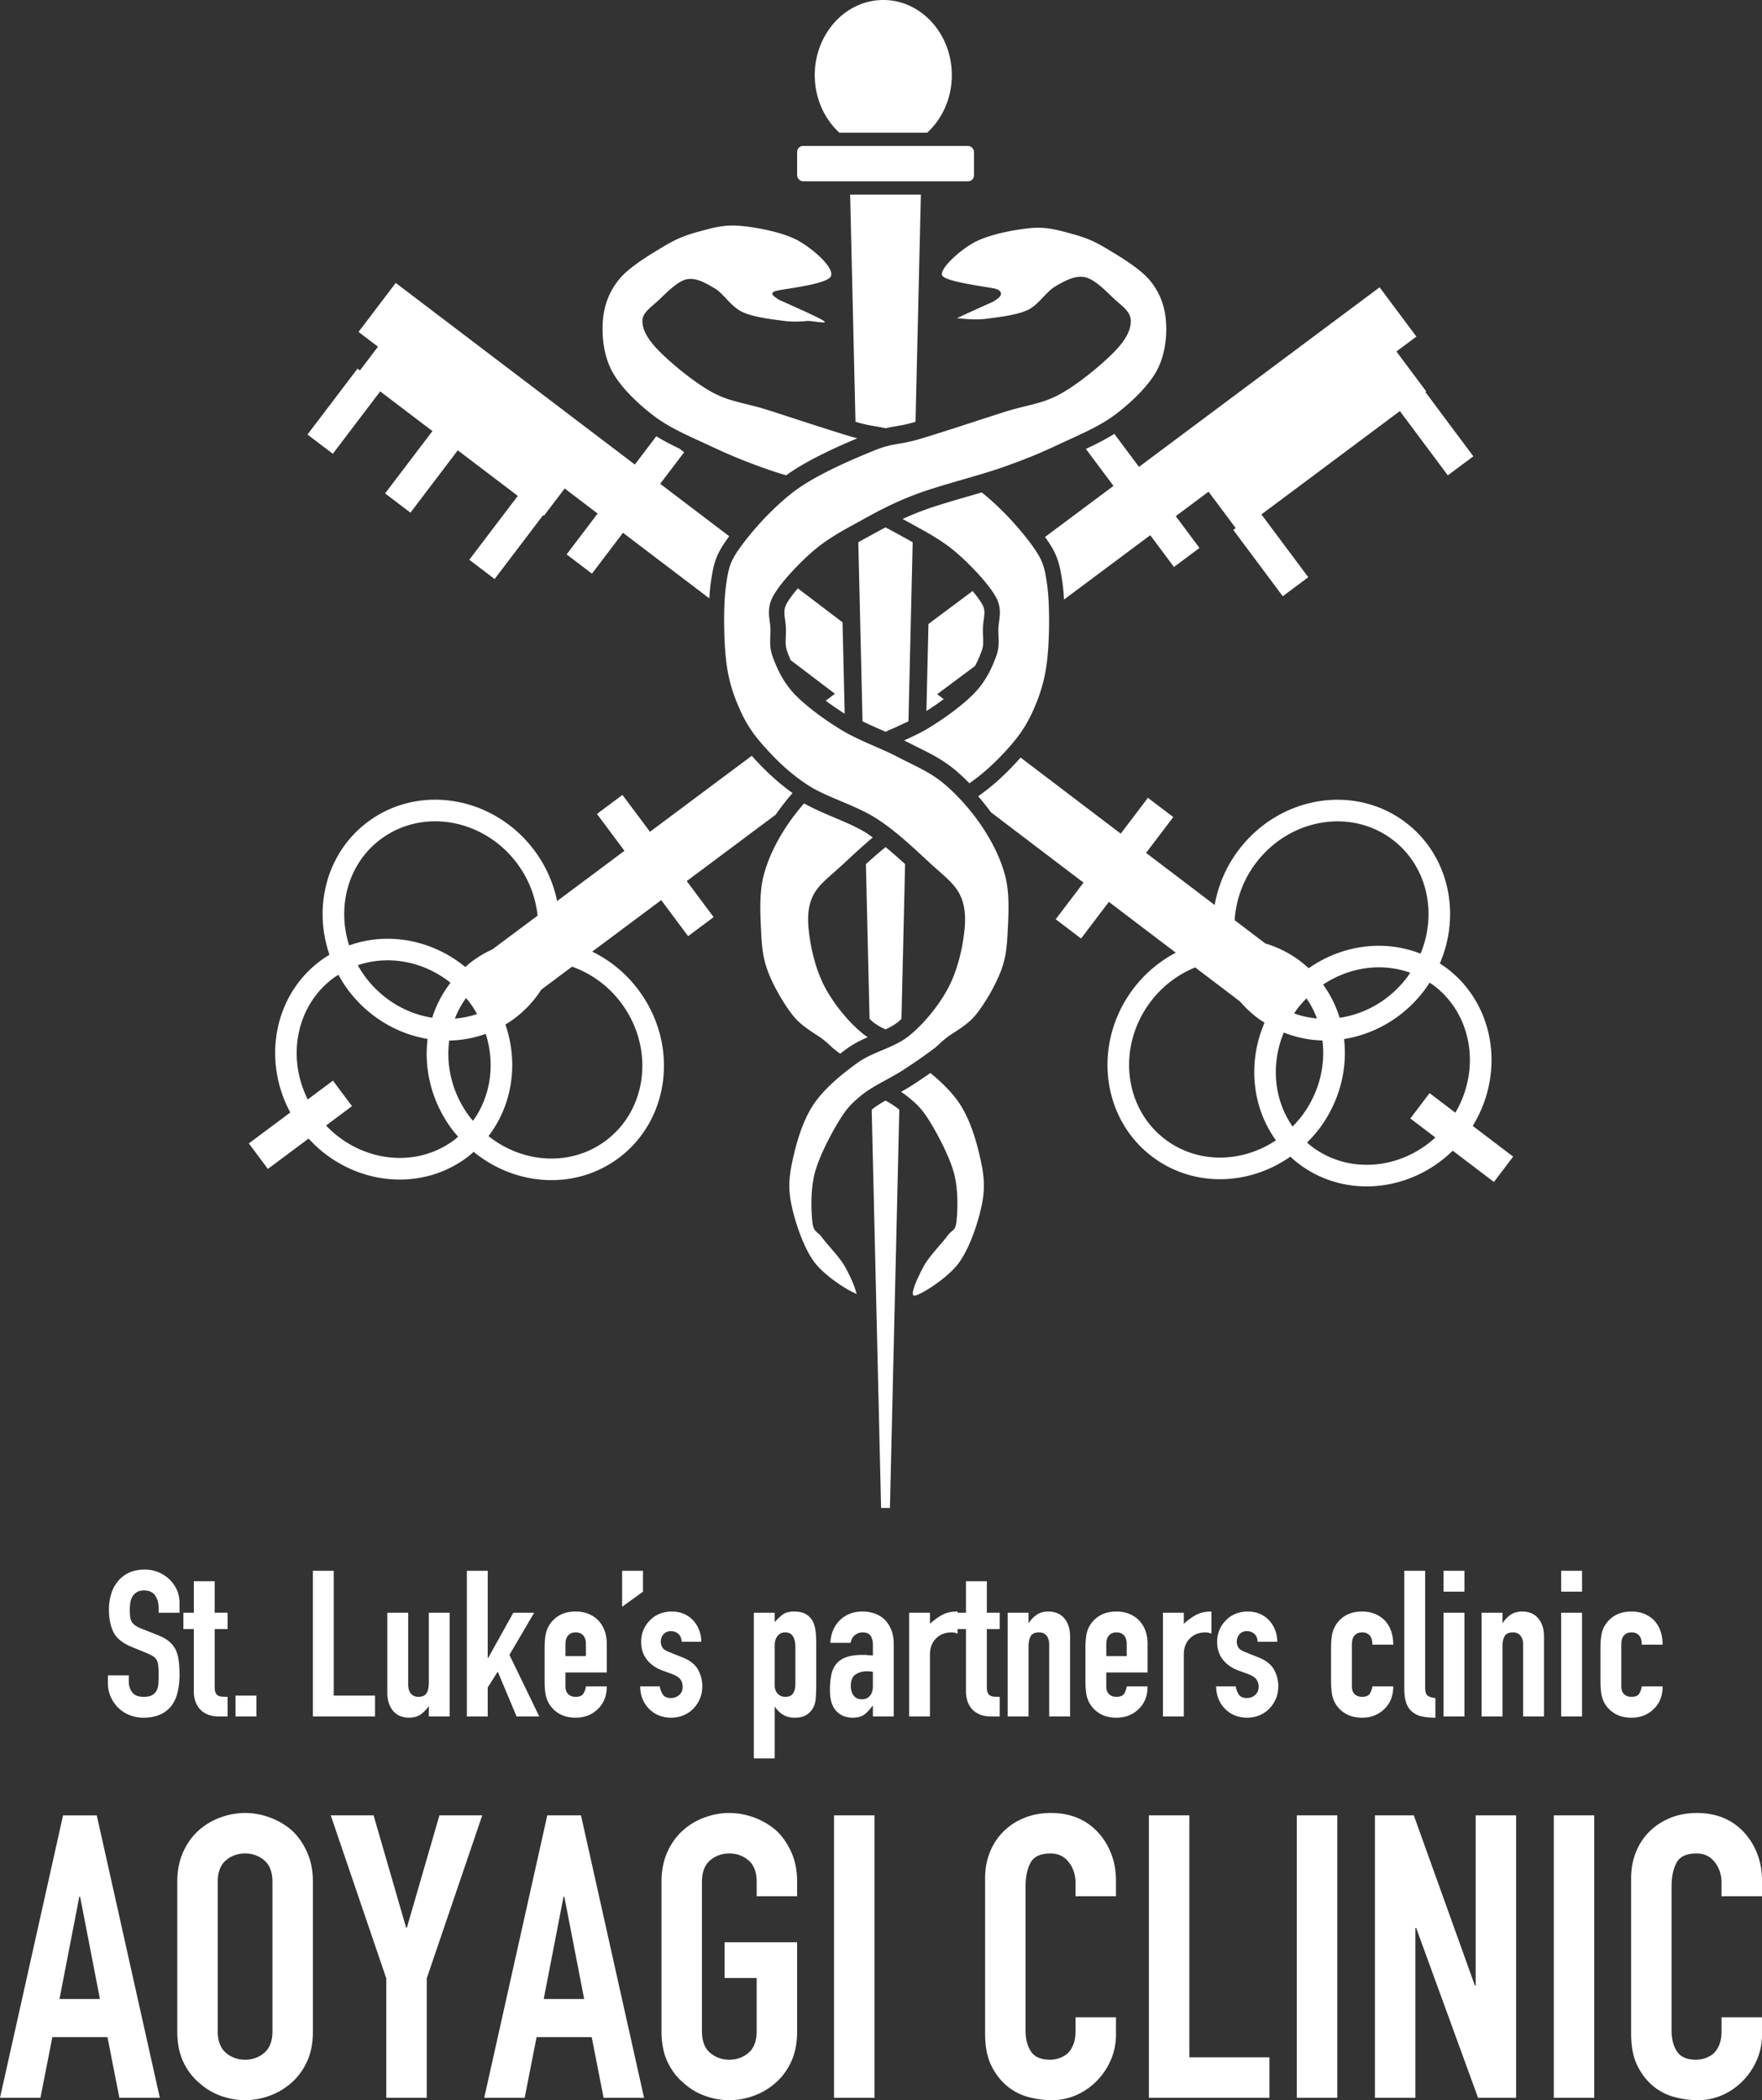 <svg id="_レイヤー_2" data-name="レイヤー 2" xmlns="http://www.w3.org/2000/svg" width="280" height="333.676"><rect width="100%" height="100%" fill="#333333" stroke="none"/><defs><style>.cls-1{fill:#fff}</style></defs><g id="_ロゴB案" data-name="ロゴB案"><path class="cls-1" d="M133.38 21.077h13.969c2.38-2.192 3.905-5.466 3.905-9.133 0-6.586-4.885-11.944-10.89-11.944s-10.89 5.358-10.89 11.944c0 3.668 1.525 6.941 3.905 9.133zm5.369 141.314c.558.449 1.235.818 1.968 1.163.733-.346 1.41-.714 1.967-1.163.19-.153.377-.345.566-.512l.579-24.583a71.1 71.1 0 00-3.104-2.709 70.517 70.517 0 00-3.123 2.71l.579 24.581c.19.167.377.359.567.512zm1.967 12.46c-.754.435-1.454.868-1.971 1.284-.08.064-.147.122-.222.183l1.491 63.276h1.405l1.491-63.277-.222-.183c-.519-.417-1.22-.85-1.972-1.284zm-4.66-107.805c1.335.397 2.199.543 3.034.684.531.09 1.052.18 1.629.315a25.233 25.233 0 011.612-.313c.839-.142 1.704-.288 3.046-.685l.109-.033.85-36.085v-.016h-11.241l.851 36.1.11.033z"/><rect class="cls-1" x="126.674" y="23.185" width="28.103" height="5.621" rx=".937" ry=".937"/><path class="cls-1" d="M103.934 66.099c2.588 1.967 5.853 3.305 8.872 4.721s5.422 2.44 9.242 3.777c.86.301 1.845.611 2.882.925.04-.029.079-.062.119-.091 3.315-2.377 8.162-4.524 11.185-5.789-.278-.072-.555-.143-.877-.239-3.45-1.023-9.612-3.069-13.309-4.249-3.697-1.18-5.977-1.259-8.872-2.833-2.896-1.574-6.654-4.721-8.503-6.61-1.848-1.889-2.588-3.384-2.588-4.721s1.417-2.203 2.588-3.305c1.171-1.102 2.958-2.99 4.436-3.305 1.479-.315 2.957.551 4.436 1.416 1.479.866 2.588 2.911 4.436 3.777 1.848.866 4.929 1.18 6.654 1.416 1.725.236 3.697 0 3.697 0 1.047 0 3.327.551 2.588 0-.739-.551-7.024-3.305-7.024-3.305-1.294-.787-1.479-1.102-.739-1.416.739-.315 8.256-1.023 8.873-2.361.616-1.338-2.773-4.328-5.176-5.666s-6.593-2.125-9.242-2.361c-2.649-.236-4.621.393-6.654.944-2.033.551-3.451 1.102-5.545 2.361-2.095 1.259-5.422 3.227-7.024 5.194-1.602 1.967-2.403 4.17-2.588 6.61-.185 2.439.123 5.508 1.479 8.026s4.066 5.115 6.654 7.082zm41.813 52.581c1.975.976 4.013 1.982 5.965 3.599.775.642 1.562 1.38 2.337 2.171 2.477-1.732 4.439-3.658 6.077-5.471 1.848-2.046 3.019-3.777 4.067-6.138 1.047-2.361 1.848-4.721 2.218-8.027.37-3.305.431-8.735 0-11.804-.431-3.069-.678-4.013-2.588-6.61-1.718-2.335-4.683-5.68-7.816-8.163-.693.204-1.399.411-2.125.621-2.646.767-5.354 1.552-7.307 2.289a50.09 50.09 0 00-3.141 1.307c.386.211.773.424 1.166.641 2.711 1.495 5.114 2.754 7.394 4.721 2.28 1.967 5.176 5.036 6.285 7.082 1.109 2.046.37 3.62.37 5.194s.246 2.597-.37 4.249c-.616 1.652-1.54 3.777-3.327 5.666-1.787 1.888-4.683 4.013-7.394 5.666-1.194.728-2.536 1.357-3.891 1.962.072.037.149.07.221.107.635.332 1.255.639 1.86.937zm-13.219 11.192c-1.699-.718-3.305-1.41-4.746-2.231a34.407 34.407 0 00-2.776 3.613c-1.664 2.518-3.019 5.272-3.697 8.026-.678 2.754-.493 5.98-.37 8.499.123 2.518.246 4.328 1.109 6.61s2.588 5.272 4.067 7.082c1.479 1.81 3.635 2.833 4.806 3.777 1.171.944 1.047 1.023 2.218 1.889l.369.268c.373-.282.754-.565 1.153-.851 1.038-.743 2.156-1.294 3.226-1.767a9.232 9.232 0 01-.682-.483c-2.341-1.889-4.498-4.564-5.915-7.082-1.417-2.518-2.218-5.587-2.588-8.026-.37-2.439-.493-4.643.37-6.61.863-1.967 2.588-3.148 4.806-5.194 1.342-1.238 3.003-2.821 4.813-4.332-.321-.226-.639-.471-.963-.677-1.461-.934-3.363-1.737-5.201-2.512zm15.399 48.597c1.232 2.046 3.019 5.43 3.697 8.026.678 2.597.555 5.902.37 7.554-.185 1.653-.616 1.18-1.479 2.361-.863 1.18-2.834 3.147-3.697 4.721-.863 1.574-2.403 4.8-1.479 4.721.924-.079 5.237-2.754 7.024-5.194 1.787-2.439 3.142-6.61 3.697-9.443.554-2.833.246-4.879-.37-7.554-.616-2.675-1.602-5.98-3.327-8.498-1.161-1.694-2.798-3.277-4.513-4.686a91.9 91.9 0 01-3.038 2.038 34.15 34.15 0 01-1.633.96c.377.246.737.493 1.05.745 1.664 1.338 2.465 2.203 3.697 4.249zm29.157-109.538c-1.445.903-2.983 1.67-4.526 2.393l4.384 5.875-10.876 8.115c1.892 2.637 2.305 3.972 2.78 7.356.107.764.182 1.651.234 2.589l13.706-10.226 3.769 5.051 4.054-3.025-3.769-5.051 5.211-3.888 4.316 5.784-.387.289 7.863 10.538 4.054-3.025-7.444-9.977 22.003-16.417 7.619 10.212 4.054-3.025-7.619-10.212.131-.098-4.734-6.345 3.173-2.367-5.845-7.833-38.24 28.532-3.912-5.243zM60.419 62.185l8.3 6.303-7.523 9.906 4.028 3.059 7.523-9.906 9.534 7.241-7.706 10.147 4.028 3.059 7.706-10.147.13.099 3.292-4.335 5.24 3.98-4.931 6.492 4.028 3.059 4.931-6.492 13.717 10.417c.052-.847.12-1.653.218-2.35.485-3.456.888-4.717 2.945-7.52l-10.968-8.33 3.812-5.019-.734-.558c-1.263-.606-2.512-1.244-3.696-1.973l-3.41 4.491-37.995-28.856-5.911 7.783 3.09 2.347-2.869 3.778-.384-.292-7.952 10.471 4.028 3.059 7.529-9.914z"/><path class="cls-1" d="M145.035 86.148c-.326-.181-.644-.359-.982-.544l-.797-.439a145.2 145.2 0 00-2.534-1.374c-.866.453-1.707.91-2.554 1.377l-.79.435c-.338.186-.656.364-.982.545l.351 14.899.319 13.555c.982.482 2.014.939 3.033 1.384l.616.274.613-.272h.002a80.233 80.233 0 002.831-1.293c.066-.032.137-.06.202-.092l.671-28.454zM42.567 185.722l6.47-4.827c6.637 7.285 17.515 8.712 25.179 2.994.373-.278.716-.581 1.06-.883 6.669 5.471 16.143 6.123 23.032.983 8.185-6.107 9.603-18.05 3.168-26.675a20.231 20.231 0 00-7.367-6.12l10.968-8.183 4.273 5.727 4.054-3.025-4.273-5.727 14.142-10.552a37.414 37.414 0 012.673-3.435c-2.657-1.896-4.708-3.954-6.203-5.609-.098-.108-.174-.209-.268-.316l-16.188 12.078-4.371-5.858-4.054 3.025 4.371 5.858-10.702 7.984a20.237 20.237 0 00-3.603-8.027c-6.435-8.625-18.287-10.666-26.472-4.559-6.532 4.873-8.738 13.46-6.099 21.115-.492.297-.976.613-1.445.963-7.399 5.52-9.246 15.802-4.783 24.099l-6.586 4.914 3.025 4.054zm32.598-7.644c-.193-.233-.394-.456-.577-.701-2.722-3.649-3.743-8.003-3.201-12.053a17.986 17.986 0 005.799-1.068c1.527 4.781.798 9.933-2.021 13.822zm-6.483-16.379c-4.036-.633-7.92-2.852-10.642-6.501a17.05 17.05 0 01-1.18-1.841c4.882-1.674 10.464-.619 14.732 2.787a17.966 17.966 0 00-2.91 5.555zm3.604.133a14.478 14.478 0 011.768-3.265c.193.233.394.456.577.701a17.05 17.05 0 011.18 1.841 14.48 14.48 0 01-3.525.723zm18.62-8.247a16.683 16.683 0 017.817 5.783c5.301 7.105 4.196 16.896-2.469 21.869-5.538 4.132-13.163 3.624-18.628-.737 3.801-4.935 4.793-11.62 2.688-17.726.492-.297.976-.613 1.445-.963a17.572 17.572 0 004.25-4.573l4.896-3.653zm-30.397-20.256c6.665-4.973 16.365-3.244 21.666 3.861a16.738 16.738 0 013.251 8.289l-7.18 5.357a17.662 17.662 0 00-3.244 1.919c-.373.278-.716.581-1.06.883-5.286-4.337-12.328-5.638-18.458-3.428-1.975-6.184-.178-12.999 5.024-16.88zm-7.545 22.078c.263-.196.539-.365.811-.54.449.815.938 1.616 1.511 2.385 3.236 4.337 7.842 7.006 12.663 7.814-.598 4.851.649 10.027 3.885 14.364.306.411.636.792.966 1.173-.212.179-.415.365-.64.533-6.147 4.587-14.869 3.461-20.347-2.315l4.121-3.075-3.025-4.054-4.006 2.989c-3.368-6.738-1.825-14.883 4.06-19.274zm176.979-1.549c-.37-.281-.757-.527-1.142-.775 3.413-7.922 1.419-17.207-5.426-22.406-8.133-6.176-20.002-4.236-26.51 4.334a20.226 20.226 0 00-3.843 8.772l-10.898-8.276 4.322-5.691-4.028-3.059-4.322 5.691-15.917-12.088c-.081.091-.144.176-.227.268-1.564 1.731-3.684 3.908-6.512 5.88a36.911 36.911 0 012.033 2.55l14.712 11.173-4.421 5.821 4.028 3.059 4.421-5.821 10.633 8.075a20.232 20.232 0 00-6.717 5.683c-6.509 8.57-5.192 20.524 2.941 26.701 6.49 4.929 15.352 4.674 21.978.021.421.39.859.768 1.325 1.122 7.352 5.583 17.743 4.514 24.482-2.069l6.544 4.97 3.059-4.028-6.428-4.882c5.165-8.393 3.528-19.242-4.087-25.025zm-30.343-16.77c5.361-7.06 15.076-8.705 21.698-3.676 5.502 4.179 7.123 11.647 4.444 18.105-5.794-2.288-12.492-1.392-17.778 2.32-.421-.39-.859-.768-1.325-1.122a17.59 17.59 0 00-5.569-2.819l-4.866-3.695a16.686 16.686 0 013.395-9.112zm24.496 17.464c-.17.25-.329.505-.514.748-2.753 3.626-6.656 5.811-10.697 6.41a17.99 17.99 0 00-2.63-5.277c4.172-2.79 9.325-3.514 13.842-1.881zm-14.816 7.26a14.496 14.496 0 01-3.627-.796c.17-.25.329-.504.515-.748.449-.591.938-1.129 1.443-1.643a14.492 14.492 0 011.67 3.188zm-24.133 19.201c-6.622-5.029-7.645-14.829-2.283-21.889a16.728 16.728 0 017.067-5.417l7.134 5.418c.805.941 1.719 1.81 2.742 2.586.37.281.757.527 1.142.775-2.706 6.28-2.008 13.406 1.811 18.686-5.397 3.609-12.442 3.767-17.611-.159zm20.256-2.033c-2.959-4.229-3.489-9.885-1.396-14.928a17.983 17.983 0 006.143 1.26c.508 4.054-.55 8.4-3.304 12.025a17.038 17.038 0 01-1.443 1.643zm25.867-2.195l-4.095-3.11-3.059 4.028 3.981 3.023c-5.544 5.1-13.798 5.871-19.645 1.43-.262-.199-.499-.417-.744-.631a20.672 20.672 0 001.874-2.112c3.273-4.31 4.563-9.474 4.007-14.331 4.827-.768 9.456-3.397 12.729-7.706.31-.408.585-.83.86-1.253.23.155.466.298.689.467 6.108 4.639 7.438 13.331 3.404 20.193zm-75.154-80.714c-.329-.606-.89-1.365-1.563-2.167l-7.012 5.232-.326 13.836a46.797 46.797 0 002.749-1.89l-1.036-.787 6.022-4.493c.424-.795.751-1.585 1.024-2.319.302-.808.282-1.297.243-2.27a29.09 29.09 0 01-.027-1.12c0-.601.07-1.133.137-1.647.131-.998.21-1.599-.21-2.375zm-21.887 17.324l-.342-14.522-7.101-5.393c-.791.929-1.431 1.787-1.777 2.425-.454.838-.402 1.431-.244 2.629.06.46.129.981.129 1.56 0 .393-.014.754-.028 1.106-.038.957-.06 1.535.265 2.407.15.402.327.838.527 1.289l7.019 5.331-1.467 1.095a47.362 47.362 0 003.019 2.074z"/><path class="cls-1" d="M135.413 205.247l.724.351-.235-.77c-.263-.86-.875-2.213-1.595-3.528-.536-.978-1.527-2.128-2.401-3.142-.469-.543-.953-1.105-1.272-1.541-.283-.387-.509-.575-.708-.741-.448-.373-.707-.639-.836-1.787-.225-2.012-.261-5.23.378-7.682.652-2.497 2.358-5.831 3.737-8.119 1.196-1.987 2.008-2.92 3.777-4.343 1.051-.845 2.503-1.642 3.907-2.414.834-.457 1.696-.93 2.41-1.385a90.537 90.537 0 004.785-3.292c.624-.461.869-.692 1.157-.962.243-.231.513-.484 1.049-.918.362-.291.819-.594 1.389-.966 1.121-.734 2.391-1.566 3.367-2.76 1.479-1.811 3.165-4.748 4.01-6.984.823-2.18.96-3.911 1.086-6.503l.012-.236c.122-2.469.274-5.542-.371-8.161-.623-2.531-1.851-5.194-3.649-7.918-1.695-2.567-4.019-5.186-6.215-7.004-1.699-1.408-3.504-2.299-5.414-3.243a91.134 91.134 0 01-1.918-.966c-1.105-.577-2.315-1.107-3.61-1.673-1.802-.787-3.664-1.601-5.282-2.587-3.033-1.848-5.823-3.988-7.466-5.724-1.82-1.924-2.773-4.102-3.4-5.785-.498-1.334-.459-2.32-.418-3.37.012-.314.025-.644.025-1.002 0-.418-.055-.836-.113-1.282-.162-1.23-.329-2.502.526-4.079 1.129-2.084 4.056-5.189 6.364-7.18 2.125-1.834 4.401-3.085 6.812-4.411l.788-.434c2.6-1.434 5.055-2.788 8.771-4.189 2.053-.774 4.811-1.574 7.487-2.35 2.29-.664 4.453-1.291 6.198-1.902 3.92-1.373 6.345-2.419 9.208-3.763.477-.224.958-.445 1.443-.667l.108-.049c2.526-1.158 5.139-2.356 7.258-3.966 3.02-2.296 5.409-4.836 6.556-6.969 1.133-2.104 1.658-4.958 1.438-7.833-.187-2.473-1.007-4.572-2.508-6.414-1.516-1.861-4.661-3.75-6.744-5.002l-.189-.113c-2.15-1.292-3.576-1.813-5.455-2.322l-.514-.14c-1.888-.518-3.657-1.002-6.018-.794-2.833.253-6.891 1.086-9.103 2.318-2.471 1.375-5.415 4.186-5.042 5.176l.052.093c.433.55 2.346 1.052 6.606 1.734 1.181.188 1.809.292 2.049.395.264.111.618.303.644.672.033.447-.425.812-1.297 1.345A245.607 245.607 0 00153.256 50l-1.188.554 1.305.115c.4.035 1.02.077 1.705.077.618 0 1.181-.034 1.67-.101l.682-.09c1.71-.222 4.296-.558 5.873-1.296.967-.454 1.735-1.267 2.486-2.062.629-.665 1.223-1.293 1.922-1.702 1.516-.886 3.137-1.781 4.685-1.456 1.385.295 2.897 1.753 4.115 2.925l.489.468c.241.226.492.443.743.659 1.006.866 1.955 1.684 1.955 2.902 0 1.514-.854 3.092-2.687 4.967-1.746 1.782-5.564 5.031-8.587 6.672-1.899 1.031-3.535 1.434-5.429 1.9-1.071.263-2.178.536-3.506.959-1.006.321-2.194.707-3.461 1.118l-.555.18c-3.24 1.052-6.911 2.246-9.299 2.954a25.8 25.8 0 01-3.373.761c-1.157.196-2.158.366-3.988 1.116-2.528 1.035-8.449 3.46-12.128 6.098-3.52 2.523-6.937 6.368-8.795 8.894-1.826 2.482-2.091 3.375-2.523 6.45-.436 3.104-.351 8.564.001 11.715.392 3.51 1.284 5.883 2.19 7.924 1.009 2.276 2.133 3.971 4.006 6.044 1.627 1.802 3.888 4.121 6.952 6.078 1.422.907 3.203 1.66 5.101 2.461 1.946.821 3.959 1.671 5.621 2.732 2.856 1.823 5.559 4.338 7.732 6.358l.821.761c.476.44.93.839 1.371 1.228 1.571 1.382 2.812 2.474 3.518 4.084.932 2.123.74 4.524.395 6.803-.269 1.776-.967 5.194-2.629 8.145-1.513 2.688-3.756 5.374-6 7.185-1.267 1.021-2.802 1.666-4.286 2.29-1.323.556-2.691 1.131-3.863 1.97-3.265 2.34-5.533 4.472-6.938 6.522-1.364 1.991-2.435 4.731-3.275 8.38-.651 2.829-.887 4.753-.366 7.409.558 2.853 1.934 6.98 3.635 9.301 1.493 2.04 4.683 4.13 6.06 4.796zM10.02 288.426L0 333.298h6.428l1.891-9.642h8.76l1.891 9.642h6.428l-10.02-44.871h-5.357zm-.567 29.179l3.151-16.26h.126l3.151 16.26H9.453zm36.868-26.847a11.462 11.462 0 00-3.498-2.017c-1.282-.462-2.574-.693-3.876-.693s-2.595.231-3.876.693a10.663 10.663 0 00-3.435 2.017c-1.051.925-1.891 2.08-2.521 3.466-.63 1.386-.945 2.984-.945 4.79v23.696c0 1.891.315 3.509.945 4.853.63 1.345 1.47 2.458 2.521 3.34a10.092 10.092 0 003.435 2.08c1.281.462 2.573.693 3.876.693s2.594-.231 3.876-.693a10.805 10.805 0 003.498-2.08c1.008-.882 1.828-1.995 2.458-3.34.63-1.344.945-2.962.945-4.853v-23.696c0-1.806-.315-3.403-.945-4.79-.63-1.386-1.449-2.542-2.458-3.466zm-3.025 31.952c0 1.555-.431 2.7-1.292 3.435-.862.736-1.881 1.103-3.057 1.103s-2.196-.367-3.057-1.103c-.862-.735-1.292-1.88-1.292-3.435v-23.696c0-1.554.43-2.699 1.292-3.435.861-.735 1.88-1.103 3.057-1.103s2.195.368 3.057 1.103c.861.736 1.292 1.881 1.292 3.435v23.696zm21.364-16.449h-.126l-5.168-17.835H52.56l8.823 25.902v18.97h6.428v-18.97l8.823-25.902h-6.807l-5.167 17.835zm22.308-17.835l-10.02 44.871h6.428l1.891-9.642h8.76l1.891 9.642h6.428l-10.021-44.871h-5.357zm-.567 29.179l3.151-16.26h.126l3.151 16.26h-6.428zm36.868-26.847a11.462 11.462 0 00-3.498-2.017c-1.282-.462-2.574-.693-3.876-.693s-2.595.231-3.876.693a10.663 10.663 0 00-3.435 2.017c-1.051.925-1.891 2.08-2.521 3.466-.63 1.386-.945 2.984-.945 4.79v23.696c0 1.891.315 3.509.945 4.853.63 1.345 1.47 2.458 2.521 3.34a10.083 10.083 0 003.435 2.08c1.281.462 2.573.693 3.876.693s2.594-.231 3.876-.693a10.805 10.805 0 003.498-2.08c1.008-.882 1.828-1.995 2.458-3.34.63-1.344.945-2.962.945-4.853v-14.117h-11.533v5.672h5.105v8.445c0 1.555-.431 2.7-1.292 3.435-.862.736-1.881 1.103-3.057 1.103s-2.196-.367-3.057-1.103c-.862-.735-1.292-1.88-1.292-3.435v-23.696c0-1.554.43-2.699 1.292-3.435.861-.735 1.88-1.103 3.057-1.103s2.195.368 3.057 1.103c.861.736 1.292 1.881 1.292 3.435v2.269h6.428v-2.269c0-1.806-.315-3.403-.945-4.79-.63-1.386-1.45-2.542-2.458-3.466zm9.264-2.332h6.428v44.871h-6.428zm41.845 2.584c-1.891-1.974-4.349-2.962-7.373-2.962-1.555 0-2.973.263-4.254.788-1.282.526-2.385 1.251-3.309 2.174a9.654 9.654 0 00-2.143 3.277c-.504 1.26-.756 2.626-.756 4.096v24.705c0 2.059.325 3.75.977 5.073.651 1.323 1.481 2.406 2.489 3.246a8.786 8.786 0 003.403 1.765c1.26.336 2.499.504 3.718.504a9.509 9.509 0 004.002-.851 10.482 10.482 0 003.246-2.3 10.907 10.907 0 002.174-3.309 9.992 9.992 0 00.788-3.939v-2.773h-6.428v2.206c0 .882-.126 1.618-.378 2.206-.252.589-.567 1.051-.945 1.386a4.036 4.036 0 01-1.355.725 4.643 4.643 0 01-1.355.221c-1.471 0-2.489-.441-3.057-1.323-.567-.882-.851-1.974-.851-3.277v-22.94c0-1.513.262-2.762.788-3.75.525-.987 1.585-1.481 3.182-1.481 1.218 0 2.184.463 2.899 1.386.714.925 1.071 2.017 1.071 3.277v2.143h6.428v-2.521c0-1.554-.263-2.993-.788-4.317-.526-1.323-1.251-2.468-2.174-3.435zm14.621-2.584h-6.428v44.872h19.158v-6.429h-12.73v-38.443zm17.078 0h6.428v44.871h-6.428zm28.423 27.036h-.126l-9.705-27.036h-6.177v44.872h6.429v-26.974h.125l9.832 26.974h6.05v-44.872H234.5v27.036zm12.414-27.036h6.428v44.871h-6.428zM280 301.283v-2.521c0-1.554-.263-2.993-.788-4.317-.526-1.323-1.251-2.468-2.174-3.435-1.891-1.974-4.349-2.962-7.374-2.962-1.555 0-2.973.263-4.254.788-1.282.526-2.385 1.251-3.309 2.174a9.654 9.654 0 00-2.143 3.277c-.504 1.26-.756 2.626-.756 4.096v24.705c0 2.059.325 3.75.977 5.073.651 1.323 1.481 2.406 2.489 3.246a8.786 8.786 0 003.403 1.765c1.26.336 2.499.504 3.718.504a9.509 9.509 0 004.002-.851 10.482 10.482 0 003.246-2.3 10.907 10.907 0 002.174-3.309 9.992 9.992 0 00.788-3.939v-2.773h-6.428v2.206c0 .882-.126 1.618-.378 2.206-.252.589-.567 1.051-.945 1.386a4.036 4.036 0 01-1.355.725 4.643 4.643 0 01-1.355.221c-1.471 0-2.489-.441-3.057-1.323-.567-.882-.851-1.974-.851-3.277v-22.94c0-1.513.262-2.762.788-3.75.525-.987 1.585-1.481 3.182-1.481 1.218 0 2.184.463 2.899 1.386.714.925 1.071 2.017 1.071 3.277v2.143h6.428zM18.774 271.314a5.306 5.306 0 001.788 1.17 5.914 5.914 0 002.243.423c1.062 0 1.961-.174 2.698-.52a4.668 4.668 0 001.788-1.43c.433-.585.748-1.295.943-2.129a11.91 11.91 0 00.293-2.714c0-.845-.044-1.598-.13-2.259a6.17 6.17 0 00-.487-1.771 4.288 4.288 0 00-1.073-1.316c-.455-.379-1.051-.709-1.788-.991l-2.535-1.008c-.434-.173-.775-.346-1.024-.52a1.802 1.802 0 01-.569-.618 2.166 2.166 0 01-.244-.813 10.847 10.847 0 01-.049-1.138c0-.39.032-.764.098-1.121.065-.358.184-.677.357-.959.173-.26.401-.476.682-.65.281-.173.65-.26 1.105-.26.845 0 1.446.276 1.804.829.357.553.536 1.208.536 1.967v.747h3.315v-1.625c0-1.343-.499-2.535-1.495-3.575a5.85 5.85 0 00-1.771-1.203 5.51 5.51 0 00-2.259-.455c-.975 0-1.815.168-2.519.504a4.924 4.924 0 00-1.739 1.349c-.477.564-.834 1.235-1.073 2.015a8.388 8.388 0 00-.357 2.47c0 1.452.244 2.66.731 3.624.488.964 1.446 1.739 2.877 2.324l2.373.975c.411.174.742.336.991.488.249.152.449.347.601.585.13.239.217.553.26.943.043.39.065.889.065 1.495 0 .52-.016.991-.049 1.414a2.562 2.562 0 01-.309 1.089 1.76 1.76 0 01-.731.699c-.314.162-.753.244-1.316.244-.845 0-1.446-.244-1.804-.731a2.706 2.706 0 01-.536-1.641v-1.04H17.15v1.235c0 .78.146 1.501.439 2.162a5.688 5.688 0 001.187 1.739zm15.342-20.088h-3.315v5.006h-1.658v2.6h1.658v10.011c0 .434.07.883.211 1.349.141.466.363.883.666 1.251.303.369.709.672 1.219.91.509.239 1.143.357 1.902.357h1.365v-3.12c-.369 0-.678-.011-.926-.033a1.394 1.394 0 01-.634-.195.9.9 0 01-.374-.488c-.076-.216-.114-.52-.114-.91v-9.134h2.048v-2.6h-2.048v-5.006zm3.315 18.17h3.315v3.316h-3.315zm22.167 0h-6.566v-19.828h-3.315v23.143h9.881v-3.315zm11.864 3.315v-16.48h-3.315v11.084c0 .737-.119 1.3-.358 1.69-.239.39-.672.585-1.3.585-.52 0-.921-.173-1.203-.52-.282-.346-.422-.823-.422-1.43v-11.409h-3.315v12.644c0 .737.097 1.36.293 1.869.195.509.455.926.78 1.251.325.325.693.558 1.105.699.411.141.823.211 1.235.211.758 0 1.381-.168 1.869-.504a4.73 4.73 0 001.252-1.284h.065v1.593h3.315zm2.73-23.143v23.143h3.315v-4.615l1.593-2.503 2.991 7.118h3.607l-4.745-9.783 3.933-6.696H81.57l-3.998 7.183h-.065v-13.847h-3.315zm22.233 16.155v-4.551c0-1.473-.434-2.698-1.3-3.673a4.635 4.635 0 00-1.576-1.073c-.618-.26-1.306-.39-2.064-.39-1.04 0-1.923.217-2.649.65a4.485 4.485 0 00-1.674 1.723 4.473 4.473 0 00-.487 1.495c-.087.564-.13 1.181-.13 1.853v5.428c0 .672.043 1.29.13 1.853a4.48 4.48 0 00.487 1.495c.39.715.948 1.289 1.674 1.723.726.434 1.609.65 2.649.65.758 0 1.441-.13 2.048-.39a4.657 4.657 0 001.56-1.073c.888-.888 1.333-2.058 1.333-3.51h-3.315a2.976 2.976 0 01-.374 1.105c-.206.369-.623.553-1.252.553-.499 0-.894-.141-1.187-.422-.293-.281-.439-.683-.439-1.203v-2.243h6.566zm-6.566-4.486c0-.628.146-1.099.439-1.414.293-.314.688-.471 1.187-.471s.894.158 1.186.471c.293.314.439.786.439 1.414v1.885h-3.25v-1.885zm12.319-8.353v-3.316h-3.316v5.721l3.316-2.405zm8.028 18.56c.433-.455.775-.98 1.024-1.576.249-.596.374-1.24.374-1.934 0-.975-.233-1.874-.699-2.698-.466-.823-1.317-1.473-2.552-1.95l-1.95-.78c-.629-.238-1.019-.504-1.17-.796a1.919 1.919 0 01-.228-.894c0-.433.141-.818.423-1.154.281-.336.682-.504 1.202-.504.433 0 .818.141 1.154.422.336.282.515.704.537 1.268h3.12c0-.671-.119-1.305-.357-1.902a4.834 4.834 0 00-.975-1.544 4.292 4.292 0 00-1.479-1.008c-.575-.238-1.198-.357-1.869-.357s-1.3.114-1.885.341a4.388 4.388 0 00-1.528.991 4.713 4.713 0 00-1.073 1.544 4.785 4.785 0 00-.39 1.934c0 1.105.298 2.043.894 2.812.596.769 1.414 1.349 2.454 1.739l1.593.585c.628.239 1.061.52 1.3.845.238.325.358.715.358 1.17 0 .564-.19 1.003-.569 1.316a1.96 1.96 0 01-1.284.471c-.629 0-1.067-.195-1.316-.585a3.179 3.179 0 01-.472-1.268h-3.12c.022.824.173 1.544.455 2.162.281.618.65 1.133 1.105 1.544.91.845 2.037 1.268 3.381 1.268.715 0 1.376-.13 1.983-.39a4.677 4.677 0 001.56-1.073zm18.949-13.847c-.564-1.04-1.528-1.56-2.893-1.56-.824 0-1.452.162-1.885.487a8.132 8.132 0 00-1.268 1.203v-1.495h-3.315v23.143h3.315v-8.159h.065c.368.542.807.959 1.317 1.252.509.293 1.089.439 1.739.439.823 0 1.452-.141 1.885-.423.867-.541 1.365-1.354 1.495-2.438.065-.541.098-1.419.098-2.633v-6.273c0-.91-.044-1.636-.13-2.178-.087-.541-.228-.996-.423-1.365zm-2.763 10.044c0 .52-.114.975-.341 1.365-.228.39-.656.585-1.284.585-.477 0-.873-.168-1.187-.504-.314-.336-.471-.764-.471-1.284V261.4c0-.606.151-1.1.455-1.479.303-.379.704-.569 1.203-.569.563 0 .975.206 1.235.618.26.412.39.954.39 1.625v6.046zm14.205-10.304a4.47 4.47 0 00-1.593-.975 5.774 5.774 0 00-1.95-.325c-.759 0-1.441.125-2.048.374a4.701 4.701 0 00-1.56 1.024c-.91.91-1.409 2.102-1.495 3.576h3.218c.108-.541.341-.953.699-1.235a1.875 1.875 0 011.186-.423c.628 0 1.062.184 1.3.553.238.369.358.834.358 1.398v1.723a4.092 4.092 0 00-.487-.033c-.152 0-.282-.011-.39-.033a1.891 1.891 0 00-.358-.032h-.358c-1.04 0-1.896.114-2.568.341-.672.227-1.203.569-1.593 1.024-.412.477-.694 1.068-.845 1.771-.152.704-.228 1.523-.228 2.454 0 .91.114 1.653.341 2.227.228.574.525 1.013.894 1.317.368.325.753.547 1.154.666.401.119.796.179 1.187.179.801 0 1.425-.163 1.869-.488.444-.325.883-.791 1.316-1.398h.065v1.69h3.315v-11.474c0-.866-.13-1.625-.39-2.275-.26-.65-.607-1.192-1.04-1.625zm-1.885 10.531c0 .672-.157 1.192-.471 1.56-.314.369-.753.553-1.317.553-.542 0-.964-.195-1.268-.585-.304-.39-.455-.899-.455-1.528 0-.888.254-1.5.764-1.837.509-.336 1.121-.504 1.836-.504.238 0 .541.032.91.097v2.243zm18.787 4.843h1.365v-3.12c-.369 0-.677-.011-.926-.033a1.398 1.398 0 01-.634-.195.9.9 0 01-.374-.488c-.076-.216-.114-.52-.114-.91v-9.134h2.048v-2.6h-2.048v-5.006h-3.315v5.006h-1.333v-.195c-.954 0-1.755.174-2.405.52-.65.347-1.311.824-1.983 1.43v-1.755h-3.315v16.48h3.315v-9.784c0-.671.108-1.235.325-1.69a3.12 3.12 0 01.845-1.105 2.922 2.922 0 011.089-.601c.401-.119.775-.179 1.121-.179s.683.065 1.008.195v-.715h1.333v10.011c0 .434.07.883.211 1.349.141.466.363.883.666 1.251.303.369.709.672 1.219.91.509.239 1.143.357 1.902.357zm12.546 0v-12.644c0-.736-.098-1.36-.293-1.869-.195-.509-.455-.926-.78-1.251a2.866 2.866 0 00-1.105-.699 3.795 3.795 0 00-1.235-.211c-.759 0-1.381.168-1.869.504a4.715 4.715 0 00-1.252 1.284h-.065v-1.593h-3.315v16.48h3.315v-11.084c0-.736.119-1.3.357-1.69.238-.39.671-.585 1.3-.585.52 0 .921.174 1.202.52.281.347.423.824.423 1.43v11.409h3.315zm10.986-1.267c.888-.888 1.333-2.058 1.333-3.51h-3.315a2.976 2.976 0 01-.374 1.105c-.206.369-.623.553-1.251.553-.499 0-.894-.141-1.187-.422-.293-.281-.439-.683-.439-1.203v-2.243h6.566v-4.551c0-1.473-.434-2.698-1.3-3.673a4.635 4.635 0 00-1.576-1.073c-.618-.26-1.306-.39-2.064-.39-1.04 0-1.923.217-2.649.65a4.485 4.485 0 00-1.674 1.723 4.473 4.473 0 00-.487 1.495c-.087.564-.13 1.181-.13 1.853v5.428c0 .672.043 1.29.13 1.853a4.48 4.48 0 00.487 1.495c.39.715.948 1.289 1.674 1.723.726.434 1.609.65 2.649.65.758 0 1.441-.13 2.048-.39a4.657 4.657 0 001.56-1.073zm-5.233-10.206c0-.628.146-1.099.439-1.414.293-.314.688-.471 1.187-.471s.894.158 1.186.471c.293.314.439.786.439 1.414v1.885h-3.25v-1.885zm9.004-5.006v16.48h3.315v-9.784c0-.671.108-1.235.325-1.69a3.12 3.12 0 01.845-1.105 2.922 2.922 0 011.089-.601c.401-.119.775-.179 1.121-.179s.683.065 1.008.195v-3.51c-.954 0-1.755.174-2.405.52-.65.347-1.311.824-1.983 1.43v-1.755h-3.315zm17.958 13.635c.249-.596.374-1.24.374-1.934 0-.975-.233-1.874-.699-2.698-.466-.823-1.317-1.473-2.552-1.95l-1.95-.78c-.629-.238-1.019-.504-1.17-.796a1.919 1.919 0 01-.228-.894c0-.433.141-.818.423-1.154.281-.336.682-.504 1.202-.504.433 0 .818.141 1.154.422.336.282.515.704.536 1.268h3.12c0-.671-.119-1.305-.357-1.902a4.834 4.834 0 00-.975-1.544 4.292 4.292 0 00-1.479-1.008c-.575-.238-1.198-.357-1.869-.357s-1.3.114-1.885.341a4.388 4.388 0 00-1.528.991 4.713 4.713 0 00-1.073 1.544 4.785 4.785 0 00-.39 1.934c0 1.105.298 2.043.894 2.812.596.769 1.414 1.349 2.454 1.739l1.593.585c.628.239 1.061.52 1.3.845.238.325.357.715.357 1.17 0 .564-.19 1.003-.569 1.316a1.96 1.96 0 01-1.284.471c-.629 0-1.067-.195-1.316-.585a3.179 3.179 0 01-.472-1.268h-3.12c.022.824.173 1.544.455 2.162.281.618.65 1.133 1.105 1.544.91.845 2.037 1.268 3.381 1.268.715 0 1.376-.13 1.983-.39a4.677 4.677 0 001.56-1.073c.433-.455.775-.98 1.024-1.576zm11.051 2.389c.726.434 1.609.65 2.649.65.758 0 1.441-.13 2.048-.39a4.677 4.677 0 001.56-1.073c.888-.888 1.333-2.058 1.333-3.51h-3.316a2.976 2.976 0 01-.374 1.105c-.206.369-.623.553-1.252.553-.498 0-.894-.141-1.186-.422-.292-.281-.439-.683-.439-1.203v-6.728c0-.628.146-1.099.439-1.414.293-.314.688-.471 1.186-.471s.894.158 1.187.471c.293.314.439.808.439 1.479h3.316c0-1.56-.434-2.828-1.3-3.803-.434-.455-.959-.813-1.576-1.073s-1.306-.39-2.064-.39c-1.04 0-1.923.217-2.649.65a4.485 4.485 0 00-1.674 1.723 4.496 4.496 0 00-.488 1.495c-.087.564-.13 1.181-.13 1.853v5.428c0 .672.043 1.29.13 1.853.086.564.249 1.062.488 1.495.39.715.948 1.289 1.674 1.723zm9.345-22.688v18.722c0 .975.114 1.761.341 2.357.228.596.558 1.056.991 1.381.433.347.953.58 1.56.699.607.119 1.289.179 2.048.179v-3.12c-.629-.065-1.057-.211-1.284-.439-.228-.228-.341-.655-.341-1.284v-18.495h-3.316zm6.24 6.664h3.315v16.48h-3.315zm0-6.664h3.315v3.315h-3.315zm14.887 7.379a2.866 2.866 0 00-1.105-.699 3.795 3.795 0 00-1.235-.211c-.759 0-1.381.168-1.869.504a4.715 4.715 0 00-1.252 1.284h-.065v-1.593h-3.315v16.48h3.315v-11.084c0-.736.119-1.3.358-1.69.238-.39.671-.585 1.3-.585.52 0 .921.174 1.202.52.281.347.423.824.423 1.43v11.409h3.315v-12.644c0-.736-.098-1.36-.293-1.869-.195-.509-.455-.926-.78-1.251zm3.803-7.379h3.315v3.315h-3.315zm0 6.664h3.315v16.48h-3.315zm6.858 14.302c.39.715.948 1.289 1.674 1.723.726.434 1.609.65 2.649.65.758 0 1.441-.13 2.048-.39a4.677 4.677 0 001.56-1.073c.888-.888 1.333-2.058 1.333-3.51h-3.316a2.976 2.976 0 01-.374 1.105c-.206.369-.623.553-1.252.553-.498 0-.894-.141-1.186-.422-.293-.281-.439-.683-.439-1.203v-6.728c0-.628.146-1.099.439-1.414.293-.314.688-.471 1.186-.471s.894.158 1.187.471c.293.314.439.808.439 1.479h3.316c0-1.56-.434-2.828-1.3-3.803-.434-.455-.959-.813-1.576-1.073s-1.306-.39-2.064-.39c-1.04 0-1.923.217-2.649.65a4.485 4.485 0 00-1.674 1.723 4.496 4.496 0 00-.488 1.495c-.087.564-.13 1.181-.13 1.853v5.428c0 .672.043 1.29.13 1.853.087.564.249 1.062.488 1.495z"/></g></svg>